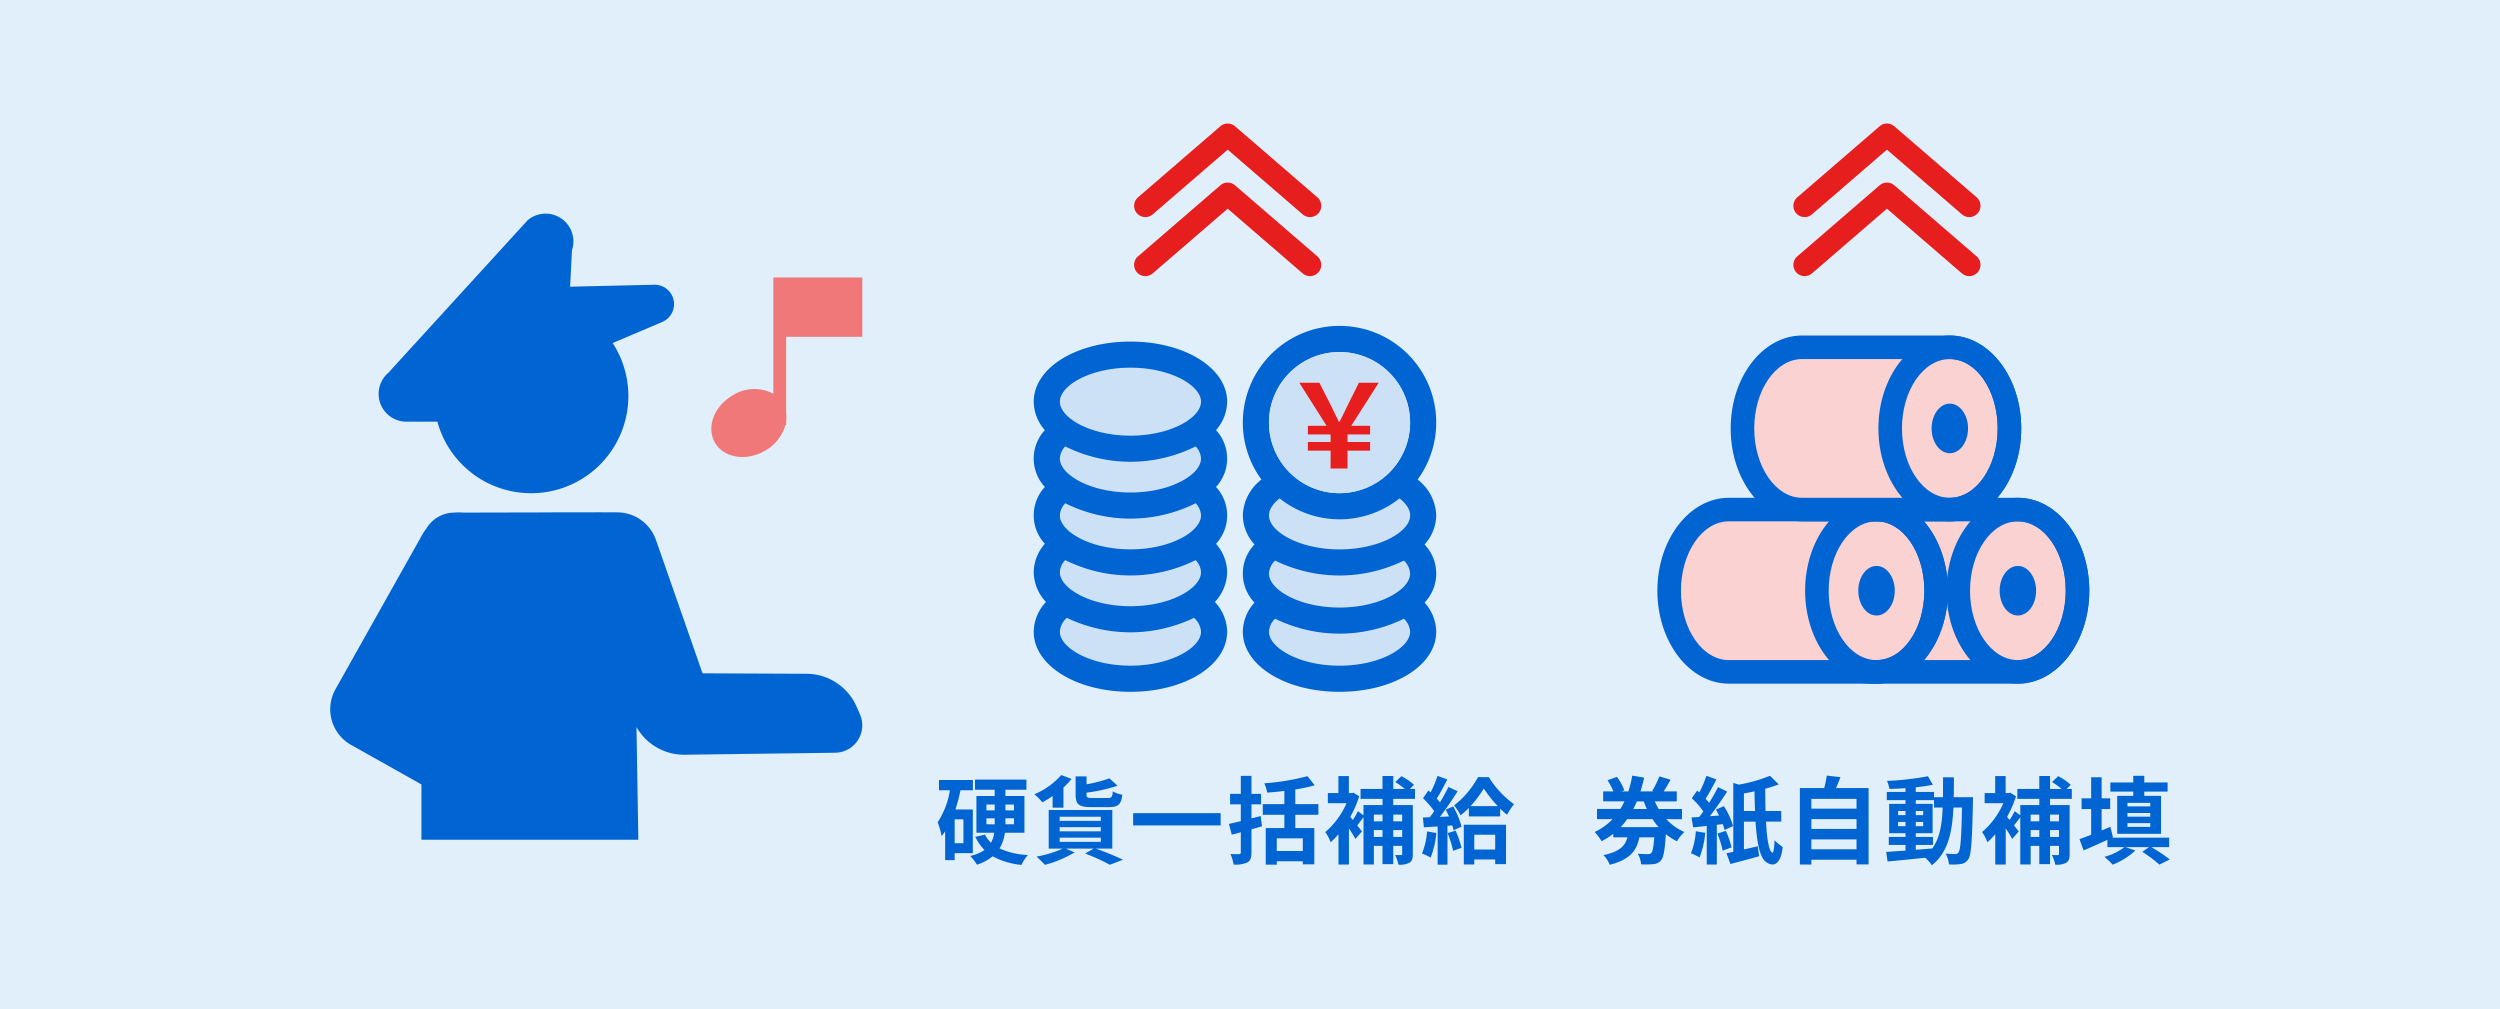 <svg xmlns="http://www.w3.org/2000/svg" xmlns:xlink="http://www.w3.org/1999/xlink" width="540" height="218" viewBox="0 0 540 218">
  <defs>
    <clipPath id="clip-path">
      <rect id="長方形_4693" data-name="長方形 4693" width="397.341" height="160.212" fill="none"/>
    </clipPath>
  </defs>
  <g id="jido-kenbaiki-ft2" transform="translate(-975 -2670)">
    <path id="アセット_1" data-name="アセット 1" d="M0,0H540V218H0Z" transform="translate(975 2670)" fill="#e0eff9"/>
    <g id="グループ_22775" data-name="グループ 22775" transform="translate(1046.329 2696.686)">
      <g id="グループ_22774" data-name="グループ 22774" clip-path="url(#clip-path)">
        <path id="パス_30033" data-name="パス 30033" d="M410.093,211.512a29.236,29.236,0,0,1-13.909-3.224,4.2,4.2,0,0,0-1.334,2.8c0,3.465,6.519,7.339,15.243,7.339s15.243-3.875,15.243-7.339a4.2,4.2,0,0,0-1.334-2.8,29.235,29.235,0,0,1-13.909,3.224" transform="translate(-192.085 -101.327)" fill="#cce0f6"/>
        <path id="パス_30034" data-name="パス 30034" d="M322.143,211.053a29.368,29.368,0,0,1-13.728-3.127,4.361,4.361,0,0,0-1.515,2.986c0,3.465,6.519,7.339,15.243,7.339s15.243-3.875,15.243-7.339a4.361,4.361,0,0,0-1.515-2.986,29.368,29.368,0,0,1-13.728,3.127" transform="translate(-149.299 -101.151)" fill="#cce0f6"/>
        <path id="パス_30035" data-name="パス 30035" d="M322.143,186.961a29.1,29.1,0,0,1-14.084-3.318,4.044,4.044,0,0,0-1.159,2.613c0,3.465,6.519,7.339,15.243,7.339s15.243-3.875,15.243-7.339a4.044,4.044,0,0,0-1.159-2.613,29.1,29.1,0,0,1-14.084,3.318" transform="translate(-149.299 -89.338)" fill="#cce0f6"/>
        <path id="パス_30036" data-name="パス 30036" d="M410.093,187.051a29.236,29.236,0,0,1-13.909-3.224,4.2,4.2,0,0,0-1.334,2.8c0,3.465,6.519,7.339,15.243,7.339s15.243-3.875,15.243-7.339a4.2,4.2,0,0,0-1.334-2.8,29.235,29.235,0,0,1-13.909,3.224" transform="translate(-192.085 -89.427)" fill="#cce0f6"/>
        <path id="パス_30037" data-name="パス 30037" d="M423.04,157.676a20.822,20.822,0,0,1-25.9,0c-1.463,1.146-2.3,2.433-2.3,3.668,0,3.465,6.519,7.339,15.243,7.339s15.243-3.875,15.243-7.339c0-1.236-.833-2.522-2.3-3.668" transform="translate(-192.085 -76.705)" fill="#cce0f6"/>
        <path id="パス_30038" data-name="パス 30038" d="M404.745,85.115A20.873,20.873,0,0,0,387.874,118.3a10.209,10.209,0,0,0-4.018,7.746,9.5,9.5,0,0,0,2.525,6.28,9.074,9.074,0,0,0,0,12.561,9.5,9.5,0,0,0-2.525,6.281c0,7.281,9.176,12.984,20.889,12.984s20.889-5.7,20.889-12.984a9.5,9.5,0,0,0-2.525-6.281,9.074,9.074,0,0,0,0-12.561,9.5,9.5,0,0,0,2.525-6.28,10.209,10.209,0,0,0-4.018-7.746,20.873,20.873,0,0,0-16.871-33.185m0,73.392c-8.724,0-15.243-3.875-15.243-7.339a4.2,4.2,0,0,1,1.334-2.8,31.615,31.615,0,0,0,27.818,0,4.2,4.2,0,0,1,1.334,2.8c0,3.464-6.519,7.339-15.243,7.339m0-12.561c-8.724,0-15.243-3.875-15.243-7.339a4.2,4.2,0,0,1,1.334-2.8,31.615,31.615,0,0,0,27.818,0,4.2,4.2,0,0,1,1.334,2.8c0,3.464-6.519,7.339-15.243,7.339m0-12.561c-8.724,0-15.243-3.875-15.243-7.339,0-1.236.833-2.523,2.3-3.669a20.821,20.821,0,0,0,25.9,0c1.463,1.146,2.3,2.433,2.3,3.669,0,3.464-6.519,7.339-15.243,7.339m0-12.138A15.243,15.243,0,1,1,419.988,106a15.26,15.26,0,0,1-15.243,15.243" transform="translate(-186.736 -41.406)" fill="#0064d2"/>
        <path id="パス_30039" data-name="パス 30039" d="M410.092,96.109a15.243,15.243,0,1,0,15.243,15.243,15.26,15.26,0,0,0-15.243-15.243m6.6,15.936v1.865h-4.87v1.631h4.87v1.864h-4.87v3.864h-3.667v-3.864h-4.906v-1.864h4.906V113.91h-4.906v-1.865H407.3l-5.9-9.31h4.342l2.294,4.514q.92,1.9,1.546,3.152l.38.773h.123q.686-1.3,1.41-2.834l.528-1.092,2.257-4.514h4.281l-5.937,9.31Z" transform="translate(-192.084 -46.755)" fill="#cce0f6"/>
        <path id="パス_30040" data-name="パス 30040" d="M322.143,163.05a29.1,29.1,0,0,1-14.084-3.318,4.044,4.044,0,0,0-1.159,2.613c0,3.465,6.519,7.339,15.243,7.339s15.243-3.875,15.243-7.339a4.044,4.044,0,0,0-1.159-2.613,29.1,29.1,0,0,1-14.084,3.318" transform="translate(-149.299 -77.706)" fill="#cce0f6"/>
        <path id="パス_30041" data-name="パス 30041" d="M322.143,139.138a29.1,29.1,0,0,1-14.084-3.318,4.044,4.044,0,0,0-1.159,2.613c0,3.465,6.519,7.339,15.243,7.339s15.243-3.875,15.243-7.339a4.044,4.044,0,0,0-1.159-2.613,29.1,29.1,0,0,1-14.084,3.318" transform="translate(-149.299 -66.073)" fill="#cce0f6"/>
        <path id="パス_30042" data-name="パス 30042" d="M322.143,102.705c-8.724,0-15.243,3.875-15.243,7.339s6.519,7.339,15.243,7.339,15.243-3.875,15.243-7.339-6.519-7.339-15.243-7.339" transform="translate(-149.299 -49.963)" fill="#cce0f6"/>
        <path id="パス_30043" data-name="パス 30043" d="M316.795,91.712c-11.713,0-20.889,5.7-20.889,12.984a9.445,9.445,0,0,0,2.406,6.14,9.036,9.036,0,0,0,0,12.279,9.037,9.037,0,0,0,0,12.279,9.445,9.445,0,0,0-2.406,6.14,9.559,9.559,0,0,0,2.654,6.422,9.561,9.561,0,0,0-2.654,6.422c0,7.281,9.176,12.984,20.889,12.984s20.889-5.7,20.889-12.984a9.561,9.561,0,0,0-2.654-6.422,9.559,9.559,0,0,0,2.654-6.422,9.445,9.445,0,0,0-2.406-6.14,9.037,9.037,0,0,0,0-12.279,9.036,9.036,0,0,0,0-12.279,9.445,9.445,0,0,0,2.406-6.14c0-7.281-9.176-12.984-20.889-12.984m0,70c-8.724,0-15.243-3.875-15.243-7.339a4.359,4.359,0,0,1,1.515-2.986,31.695,31.695,0,0,0,27.456,0,4.359,4.359,0,0,1,1.515,2.986c0,3.465-6.519,7.339-15.243,7.339m0-12.844c-8.724,0-15.243-3.875-15.243-7.339a4.043,4.043,0,0,1,1.159-2.612,31.553,31.553,0,0,0,28.169,0,4.043,4.043,0,0,1,1.159,2.612c0,3.465-6.519,7.339-15.243,7.339m0-12.279c-8.724,0-15.243-3.875-15.243-7.339a4.044,4.044,0,0,1,1.159-2.613,31.549,31.549,0,0,0,28.169,0,4.044,4.044,0,0,1,1.159,2.613c0,3.465-6.519,7.339-15.243,7.339m0-12.279c-8.724,0-15.243-3.875-15.243-7.339a4.044,4.044,0,0,1,1.159-2.612,31.549,31.549,0,0,0,28.169,0,4.044,4.044,0,0,1,1.159,2.612c0,3.465-6.519,7.339-15.243,7.339m0-12.279c-8.724,0-15.243-3.875-15.243-7.339s6.519-7.339,15.243-7.339,15.243,3.875,15.243,7.339-6.519,7.339-15.243,7.339" transform="translate(-143.951 -44.616)" fill="#0064d2"/>
        <path id="パス_30044" data-name="パス 30044" d="M420.486,109.013l-2.257,4.514-.527,1.092q-.724,1.534-1.411,2.834h-.123l-.38-.773q-.626-1.251-1.546-3.152l-2.293-4.514h-4.342l5.9,9.31h-4.048v1.865h4.906v1.631h-4.906v1.864h4.906v3.864h3.667v-3.864h4.87v-1.864h-4.87v-1.631h4.87v-1.865h-4.072l5.936-9.31Z" transform="translate(-198.29 -53.032)" fill="#e61e1e"/>
        <path id="パス_30045" data-name="パス 30045" d="M653.425,20.205a2.421,2.421,0,0,1-1.587-.591L635.646,5.641,619.453,19.615a2.43,2.43,0,0,1-3.176-3.68L634.058.59a2.431,2.431,0,0,1,3.176,0l17.78,15.345a2.431,2.431,0,0,1-1.589,4.27" transform="translate(-299.393)" fill="#e61e1e"/>
        <path id="パス_30046" data-name="パス 30046" d="M653.425,45.037a2.421,2.421,0,0,1-1.587-.591L635.646,30.473,619.453,44.447a2.43,2.43,0,0,1-3.176-3.68l17.78-15.344a2.43,2.43,0,0,1,3.176,0l17.78,15.344a2.431,2.431,0,0,1-1.589,4.27" transform="translate(-299.393 -12.08)" fill="#e61e1e"/>
        <path id="パス_30047" data-name="パス 30047" d="M376.125,20.205a2.42,2.42,0,0,1-1.587-.591L358.346,5.641,342.153,19.615a2.43,2.43,0,1,1-3.176-3.68L356.758.59a2.431,2.431,0,0,1,3.176,0l17.78,15.345a2.431,2.431,0,0,1-1.589,4.27" transform="translate(-164.494)" fill="#e61e1e"/>
        <path id="パス_30048" data-name="パス 30048" d="M376.125,45.037a2.42,2.42,0,0,1-1.587-.591L358.346,30.473,342.153,44.447a2.43,2.43,0,1,1-3.176-3.68l17.78-15.344a2.43,2.43,0,0,1,3.176,0l17.78,15.344a2.431,2.431,0,0,1-1.589,4.27" transform="translate(-164.494 -12.08)" fill="#e61e1e"/>
        <path id="パス_30049" data-name="パス 30049" d="M680.309,179.9c0-9.68-5.766-17.528-12.88-17.528H635.518c-7.113,0-12.88,7.847-12.88,17.528s5.766,17.528,12.88,17.528H667.43c7.113,0,12.88-7.847,12.88-17.528" transform="translate(-302.897 -78.99)" fill="#fad2d2"/>
        <path id="パス_30050" data-name="パス 30050" d="M665.02,197.562H633.108c-8.5,0-15.424-9-15.424-20.072s6.919-20.072,15.424-20.072H665.02c8.5,0,15.424,9,15.424,20.072s-6.92,20.072-15.424,20.072m-31.912-35.055c-5.7,0-10.335,6.722-10.335,14.983s4.636,14.983,10.335,14.983H665.02c5.7,0,10.335-6.722,10.335-14.983s-4.637-14.983-10.335-14.983Z" transform="translate(-300.488 -76.58)" fill="#0064d2"/>
        <path id="パス_30051" data-name="パス 30051" d="M706.134,196.787c-2.173,0-3.936-2.4-3.936-5.356s1.762-5.356,3.936-5.356,3.936,2.4,3.936,5.356-1.762,5.356-3.936,5.356" transform="translate(-341.601 -90.521)" fill="#0064d2"/>
        <path id="パス_30052" data-name="パス 30052" d="M695.25,197.562c-8.505,0-15.424-9-15.424-20.072s6.919-20.072,15.424-20.072,15.424,9,15.424,20.072-6.919,20.072-15.424,20.072m0-35.055c-5.7,0-10.335,6.722-10.335,14.983s4.636,14.983,10.335,14.983,10.335-6.722,10.335-14.983-4.636-14.983-10.335-14.983" transform="translate(-330.718 -76.58)" fill="#0064d2"/>
        <path id="パス_30053" data-name="パス 30053" d="M620.854,179.9c0-9.68-5.766-17.528-12.88-17.528H576.063c-7.113,0-12.88,7.847-12.88,17.528s5.766,17.528,12.88,17.528h31.912c7.113,0,12.88-7.847,12.88-17.528" transform="translate(-273.974 -78.99)" fill="#fad2d2"/>
        <path id="パス_30054" data-name="パス 30054" d="M605.564,197.562H573.652c-8.5,0-15.424-9-15.424-20.072s6.919-20.072,15.424-20.072h31.912c8.5,0,15.424,9,15.424,20.072s-6.92,20.072-15.424,20.072m-31.912-35.055c-5.7,0-10.335,6.722-10.335,14.983s4.636,14.983,10.335,14.983h31.912c5.7,0,10.335-6.722,10.335-14.983s-4.637-14.983-10.335-14.983Z" transform="translate(-271.564 -76.58)" fill="#0064d2"/>
        <path id="パス_30055" data-name="パス 30055" d="M646.679,196.787c-2.174,0-3.936-2.4-3.936-5.356s1.762-5.356,3.936-5.356,3.936,2.4,3.936,5.356-1.762,5.356-3.936,5.356" transform="translate(-312.678 -90.521)" fill="#0064d2"/>
        <path id="パス_30056" data-name="パス 30056" d="M635.794,197.562c-8.505,0-15.424-9-15.424-20.072s6.919-20.072,15.424-20.072,15.424,9,15.424,20.072-6.919,20.072-15.424,20.072m0-35.055c-5.7,0-10.335,6.722-10.335,14.983s4.636,14.983,10.335,14.983,10.335-6.722,10.335-14.983-4.636-14.983-10.335-14.983" transform="translate(-301.794 -76.58)" fill="#0064d2"/>
        <path id="パス_30057" data-name="パス 30057" d="M651.683,111.637c0-9.68-5.766-17.528-12.88-17.528H606.891c-7.114,0-12.88,7.847-12.88,17.528s5.766,17.528,12.88,17.528H638.8c7.114,0,12.88-7.847,12.88-17.528" transform="translate(-288.971 -45.782)" fill="#fad2d2"/>
        <path id="パス_30058" data-name="パス 30058" d="M636.393,129.3H604.481c-8.505,0-15.424-9-15.424-20.072s6.919-20.072,15.424-20.072h31.912c8.5,0,15.424,9,15.424,20.072S644.9,129.3,636.393,129.3M604.481,94.243c-5.7,0-10.335,6.722-10.335,14.983s4.636,14.983,10.335,14.983h31.912c5.7,0,10.335-6.722,10.335-14.983s-4.637-14.983-10.335-14.983Z" transform="translate(-286.561 -43.371)" fill="#0064d2"/>
        <path id="パス_30059" data-name="パス 30059" d="M677.507,128.523c-2.173,0-3.936-2.4-3.936-5.356s1.763-5.356,3.936-5.356,3.936,2.4,3.936,5.356-1.762,5.356-3.936,5.356" transform="translate(-327.675 -57.313)" fill="#0064d2"/>
        <path id="パス_30060" data-name="パス 30060" d="M666.623,129.3c-8.505,0-15.424-9-15.424-20.072s6.919-20.072,15.424-20.072,15.424,9,15.424,20.072S675.128,129.3,666.623,129.3m0-35.055c-5.7,0-10.335,6.722-10.335,14.983s4.636,14.983,10.335,14.983,10.335-6.722,10.335-14.983-4.636-14.983-10.335-14.983" transform="translate(-316.792 -43.371)" fill="#0064d2"/>
        <path id="パス_30061" data-name="パス 30061" d="M53.284,98.255A20.995,20.995,0,0,0,70.9,65.815l10.715-4.553a4.185,4.185,0,0,0-1.734-8.035l-18.178.422.416-7.9a6,6,0,0,0-9.6-6.435L22.459,72.236a6,6,0,0,0,3.9,10.568H33.04A20.962,20.962,0,0,0,53.284,98.255" transform="translate(-9.896 -18.409)" fill="#0064d2"/>
        <path id="パス_30062" data-name="パス 30062" d="M114.417,207.142l-.741-1.68A11.839,11.839,0,0,0,102.9,198.4l-22.481-.1L70.289,169.3a8.88,8.88,0,0,0-8.317-5.769H58.687c-.056,0-.111-.014-.168-.014l-6.042.014H48.091l-.022.01-13.151.03-6.175.014a8.81,8.81,0,0,0-1.862,0H26.82a7.1,7.1,0,0,0-6.093,3.5,8.73,8.73,0,0,0-.662.943L1.133,201.735A8.828,8.828,0,0,0,4.5,213.757L19.7,222.3v11.948H66.552l-.2-12.151-.2-12.192A11.819,11.819,0,0,0,76.4,215.886h.159l32.521-.433a5.92,5.92,0,0,0,5.337-8.309" transform="translate(0 -79.549)" fill="#0064d2"/>
        <path id="パス_30063" data-name="パス 30063" d="M192.91,77.553V64.744H173.693V89.869a8.708,8.708,0,0,0-8.745.309c-4.05,2.339-5.782,6.92-3.869,10.234s6.747,4.1,10.8,1.766a9.244,9.244,0,0,0,4.425-5.57h.158v-.836a6.391,6.391,0,0,0,0-1.729V77.553Z" transform="translate(-77.982 -31.496)" fill="#f07878"/>
        <path id="パス_30064" data-name="パス 30064" d="M547.324,283.677a11.208,11.208,0,0,0,3.9,2.773,8.558,8.558,0,0,0-1.6,2.012,13.293,13.293,0,0,1-2.4-1.54c-.226,3.491-.514,5.073-1.068,5.689a2.4,2.4,0,0,1-1.622.781,17.92,17.92,0,0,1-2.67.041,4.869,4.869,0,0,0-.719-2.28c.924.062,1.766.082,2.178.082a.948.948,0,0,0,.739-.225c.288-.288.493-1.254.657-3.41h-3.224c-.555,2.794-1.91,4.786-6.387,5.936a6.778,6.778,0,0,0-1.356-2.095c3.594-.761,4.7-2.054,5.176-3.841h-3.06v-.76a15.518,15.518,0,0,1-2.527,1.6,11.777,11.777,0,0,0-1.5-1.992,12.909,12.909,0,0,0,3.882-2.773h-3.368v-2.2H537.4a15.671,15.671,0,0,0,.883-1.643h-4.6V277.68h2.217a15.054,15.054,0,0,0-1.273-2.4l2.034-.74a12.884,12.884,0,0,1,1.6,2.9l-.657.247h1.519a24.246,24.246,0,0,0,.842-3.409l2.567.431c-.225,1.007-.493,2.012-.8,2.978h2.855l-.308-.1a21.214,21.214,0,0,0,1.541-3.143l2.423.719c-.493.9-1.047,1.807-1.5,2.526h2.834v2.156h-4.744a15.507,15.507,0,0,0,.842,1.643h5.032v2.2Zm-1.663,1.725a13.555,13.555,0,0,1-1.314-1.725h-5.483a14.19,14.19,0,0,1-1.4,1.725Zm-4.7-5.566c-.226.555-.493,1.109-.759,1.643h2.916c-.246-.534-.472-1.068-.677-1.643Z" transform="translate(-258.726 -133.426)" fill="#0064d2"/>
        <path id="パス_30065" data-name="パス 30065" d="M575.439,286.674a18.987,18.987,0,0,1-1.232,5.319,10.26,10.26,0,0,0-1.849-.9,15.411,15.411,0,0,0,1.048-4.765Zm2.505-1.745v8.585h-2.177v-8.339c-1.047.124-2.054.226-2.937.308l-.349-2.136c.493-.021,1.068-.062,1.663-.1.288-.37.6-.781.883-1.191a16.692,16.692,0,0,0-2.485-2.854l1.15-1.664c.164.124.308.267.472.411a25.129,25.129,0,0,0,1.54-3.594l2.157.781c-.74,1.417-1.6,3.019-2.341,4.169.288.308.534.616.76.883a35.041,35.041,0,0,0,1.91-3.389l1.992.965c-1.109,1.7-2.485,3.7-3.758,5.319l1.992-.144c-.205-.452-.452-.883-.678-1.274l1.726-.759a16.179,16.179,0,0,1,1.992,4.292l-1.848.863a11.487,11.487,0,0,0-.37-1.273Zm1.951,1.314a21.13,21.13,0,0,1,1.232,3.573l-1.931.7a20.471,20.471,0,0,0-1.129-3.676Zm8.667-1.992c.205,3.7.616,6.408,1.376,6.7.247.1.411-.986.472-2.67a13.056,13.056,0,0,0,1.766,1.458c-.37,3.553-1.869,4.375-3.348,3.389-1.6-.8-2.217-4.251-2.526-8.873H583.8v6c.965-.2,1.971-.452,2.978-.677l.308,2.136c-2.115.616-4.4,1.211-6.2,1.684l-.863-2.32q.678-.123,1.478-.309V275.891l1.211.37a33,33,0,0,0,6.7-1.91l1.91,1.848a28.672,28.672,0,0,1-2.917.945c0,1.643.021,3.286.062,4.806h3.389v2.3Zm-2.362-2.3q-.092-2.034-.123-4.251c-.76.185-1.541.328-2.28.452v3.8Z" transform="translate(-278.438 -133.465)" fill="#0064d2"/>
        <path id="パス_30066" data-name="パス 30066" d="M633.006,276.961v16.492H630.4v-1.006h-9.755v1.027h-2.485V276.961h5.258a23.337,23.337,0,0,0,.555-2.69l2.957.329c-.308.821-.636,1.622-.965,2.362Zm-12.363,4.456H630.4V279.3h-9.755Zm0,4.375H630.4v-2.116h-9.755Zm9.755,2.259h-9.755v2.136H630.4Z" transform="translate(-300.718 -133.426)" fill="#0064d2"/>
        <path id="パス_30067" data-name="パス 30067" d="M673.23,279.069s-.021.8-.021,1.089c-.185,8.4-.349,11.378-1.007,12.323a2.29,2.29,0,0,1-1.622,1.027,13.727,13.727,0,0,1-2.547.083,5.727,5.727,0,0,0-.719-2.342c.9.082,1.684.1,2.074.1a.747.747,0,0,0,.7-.349c.431-.555.636-3.06.76-9.694H669c-.267,5.5-1.211,9.735-4.662,12.466a8.006,8.006,0,0,0-1.438-1.623c-2.957.308-5.915.616-8.133.8l-.288-2.054c1.15-.082,2.588-.184,4.169-.287v-1.232h-3.615v-1.725h3.615v-.8h-3.533v-6.346h3.533v-.8H654.6v-1.766h4.046v-.822c-1.191.082-2.362.144-3.471.164a7.61,7.61,0,0,0-.534-1.725,63.535,63.535,0,0,0,8.852-1.007l1.068,1.828c-1.088.226-2.361.411-3.7.555v1.007h3.943v1.129h1.93c.021-1.355.021-2.773.021-4.292H669.1c0,1.5,0,2.937-.041,4.292Zm-16.183,3.882h1.6v-.9h-1.6Zm1.6,1.458h-1.6v.924h1.6Zm2.218,6.017c1.17-.082,2.382-.184,3.574-.287,1.6-2.218,2.095-5.155,2.238-8.831H664.81v-1.6h-3.943v.8H664.5v6.346h-3.635v.8h3.717v1.725h-3.717Zm1.6-8.379h-1.6v.9h1.6Zm-1.6,3.287h1.6v-.924h-1.6Z" transform="translate(-318.387 -133.562)" fill="#0064d2"/>
        <path id="パス_30068" data-name="パス 30068" d="M709.484,279.38v1.335h4.23v10.556c0,.965-.165,1.541-.76,1.91a4.521,4.521,0,0,1-2.341.411,7.963,7.963,0,0,0-.74-2.095c.534.021,1.088.021,1.273.021.205,0,.267-.062.267-.288v-1.7h-1.93v3.943h-2.321v-3.943h-1.869v4.005h-2.239V283.344c-.472.616-.945,1.252-1.356,1.766l1.027,1.294-1.417,1.623a25.7,25.7,0,0,0-1.4-2.26v7.784h-2.26V287a15.329,15.329,0,0,1-1.7,1.745,8.848,8.848,0,0,0-1.15-2.2,17.312,17.312,0,0,0,4.6-6.243h-4.046v-2.177h2.28v-3.676h2.259v3.676h.575l.431-.083,1.232.781a23.576,23.576,0,0,1-1.93,4.436l.554.678a14.354,14.354,0,0,0,1.089-1.91l1.211.9v-2.218h4.108V279.38h-4.744v-2.156h4.744v-2.793h2.321v2.793h2.505a16.5,16.5,0,0,0-2.074-1.478l1.335-1.274a12.786,12.786,0,0,1,2.711,1.869l-.883.883h1.109v2.156Zm-4.19,4.847h1.869v-1.458h-1.869Zm1.869,1.89h-1.869V287.6h1.869Zm2.321-1.89h1.93v-1.458h-1.93Zm1.93,1.89h-1.93V287.6h1.93Z" transform="translate(-338.002 -133.504)" fill="#0064d2"/>
        <path id="パス_30069" data-name="パス 30069" d="M751.285,289.754a35.09,35.09,0,0,1,3.984,2.67l-2.238,1.109a26.176,26.176,0,0,0-3.7-2.752l1.458-1.027h-5.073l2.115.739a15.758,15.758,0,0,1-4.888,3.06,17.76,17.76,0,0,0-1.787-1.7,12.24,12.24,0,0,0,4.313-2.095H741.8v-1.582c-1.787.822-3.615,1.643-5.134,2.3l-.9-2.444c.719-.246,1.581-.575,2.526-.944v-5.546h-2.074v-2.32h2.074v-4.56h2.259v4.56h1.849v2.32h-1.849v4.621c.636-.267,1.274-.534,1.89-.8l.554,2.259-.226.1h12.364v2.034Zm-3.9-11.994h-4.949v-1.972h4.949v-1.437h2.382v1.437H754.8v1.972h-5.032v.924h3.615v8.194h-9.468v-8.194h3.471Zm3.676,2.444H746.13v.76h4.929Zm0,2.177H746.13v.8h4.929Zm0,2.2H746.13v.8h4.929Z" transform="translate(-357.928 -133.465)" fill="#0064d2"/>
        <path id="パス_30070" data-name="パス 30070" d="M259.169,291.827v1.52h-2.054v-6.223c-.247.369-.493.7-.76,1.027a15.637,15.637,0,0,0-.862-2.978,17.561,17.561,0,0,0,2.649-6.921H255.78v-2.218h7.332v2.218h-2.69a35.15,35.15,0,0,1-1.089,4.148h3.758v9.427Zm1.89-7.292h-1.89v5.155h1.89Zm8.954,2.9a8.521,8.521,0,0,1-1.15,3.389A16.321,16.321,0,0,0,275,292.237a8.335,8.335,0,0,0-1.4,2.136,16.146,16.146,0,0,1-6.222-1.849,10.5,10.5,0,0,1-3.389,1.808,11.6,11.6,0,0,0-1.457-1.89,8.478,8.478,0,0,0,3.081-1.294,10.745,10.745,0,0,1-1.992-2.834l2.095-.472a7.283,7.283,0,0,0,1.294,1.746,5.8,5.8,0,0,0,.7-2.156h-3.841V279.5h3.943v-1.356h-4.252v-2.2h11.111v2.2h-4.539V279.5h4.108v7.927Zm-3.984-4.826h1.787v-1.273h-1.787Zm1.787,3V284.31h-1.787V285.6Zm2.32-3h1.849v-1.273h-1.849Zm1.849,1.7h-1.849V285.6h1.849Z" transform="translate(-124.291 -134.243)" fill="#0064d2"/>
        <path id="パス_30071" data-name="パス 30071" d="M300.116,278.569a23.866,23.866,0,0,1-2.218,1.356,12.532,12.532,0,0,0-1.725-1.745,15.732,15.732,0,0,0,5.812-4.149l2.218.842a14.648,14.648,0,0,1-1.746,1.849v4.354h-2.341Zm9.345,11.357c2.095.739,4.456,1.725,5.853,2.4l-2.834,1.089a40.537,40.537,0,0,0-5.34-2.423l1.849-1.068h-6l1.869.822a25.464,25.464,0,0,1-6.408,2.69,24.636,24.636,0,0,0-1.807-1.787,24.121,24.121,0,0,0,5.648-1.725h-3.019v-8.338h13.74v8.338Zm-7.825-6h8.893v-.883h-8.893Zm0,2.259h8.893V285.3h-8.893Zm0,2.28h8.893v-.9h-8.893Zm6.86-7.5c-2.731,0-3.409-.616-3.409-2.69v-3.943h2.362v1.7a28.09,28.09,0,0,0,4.929-1.294l1.766,1.6a35.634,35.634,0,0,1-6.7,1.5v.431c0,.616.185.719,1.294.719h3.307c.822,0,.985-.226,1.068-1.438a5.845,5.845,0,0,0,2.054.739c-.226,2.116-.924,2.67-2.9,2.67Z" transform="translate(-144.081 -133.309)" fill="#0064d2"/>
        <rect id="長方形_4692" data-name="長方形 4692" width="18.895" height="2.649" transform="translate(173.434 148.957)" fill="#0064d2"/>
        <path id="パス_30072" data-name="パス 30072" d="M385.161,285.276c-.739.225-1.52.431-2.28.657v4.95c0,1.211-.226,1.807-.883,2.2a6.062,6.062,0,0,1-2.978.452,9.611,9.611,0,0,0-.678-2.28c.781.041,1.581.041,1.849.041.267-.021.39-.1.39-.41V286.57l-1.951.514-.616-2.321c.739-.165,1.6-.37,2.567-.6v-3.635H378.26v-2.259h2.321v-3.882h2.3v3.882h2.074v2.259h-2.074v3.04c.678-.144,1.355-.329,1.992-.514Zm7.188-2.485v2.875h4.108v7.825h-2.485v-.657h-5.627v.739h-2.382v-7.907h4.025v-2.875h-4.662v-2.3h4.662v-2.855c-1.252.164-2.526.288-3.7.369a9.158,9.158,0,0,0-.637-2.012,50.591,50.591,0,0,0,9.324-1.54l1.561,1.971a35.365,35.365,0,0,1-4.189.9v3.163h4.99v2.3Zm1.622,5.094h-5.627v2.731h5.627Z" transform="translate(-183.894 -133.484)" fill="#0064d2"/>
        <path id="パス_30073" data-name="パス 30073" d="M433.218,279.38v1.335h4.23v10.556c0,.965-.164,1.541-.759,1.91a4.523,4.523,0,0,1-2.342.411,7.981,7.981,0,0,0-.739-2.095c.534.021,1.088.021,1.273.021.205,0,.267-.062.267-.288v-1.7h-1.93v3.943H430.9v-3.943h-1.869v4.005h-2.239V283.344c-.472.616-.944,1.252-1.355,1.766l1.027,1.294-1.417,1.623a25.691,25.691,0,0,0-1.4-2.26v7.784h-2.259V287a15.288,15.288,0,0,1-1.7,1.745,8.843,8.843,0,0,0-1.15-2.2,17.307,17.307,0,0,0,4.6-6.243h-4.046v-2.177h2.28v-3.676h2.258v3.676h.575l.431-.083,1.232.781a23.615,23.615,0,0,1-1.93,4.436l.554.678a14.349,14.349,0,0,0,1.089-1.91l1.211.9v-2.218H430.9V279.38h-4.744v-2.156H430.9v-2.793h2.321v2.793h2.505a16.527,16.527,0,0,0-2.074-1.478l1.334-1.274a12.79,12.79,0,0,1,2.711,1.869l-.883.883h1.109v2.156Zm-4.19,4.847H430.9v-1.458h-1.869Zm1.869,1.89h-1.869V287.6H430.9Zm2.321-1.89h1.93v-1.458h-1.93Zm1.93,1.89h-1.93V287.6h1.93Z" transform="translate(-203.606 -133.504)" fill="#0064d2"/>
        <path id="パス_30074" data-name="パス 30074" d="M462.314,286.734a18.97,18.97,0,0,1-1.232,5.3,12.077,12.077,0,0,0-1.869-.883,14.928,14.928,0,0,0,1.089-4.764ZM465.949,281a17.414,17.414,0,0,1,1.808,4.354l-1.725.78a9.861,9.861,0,0,0-.267-1.048l-1.047.082v8.4H462.6v-8.256l-2.978.184-.205-2.115,1.478-.062c.309-.39.637-.842.965-1.315a20.116,20.116,0,0,0-2.423-2.793l1.171-1.664c.144.124.308.268.472.411a25.988,25.988,0,0,0,1.5-3.574l2.116.781c-.74,1.4-1.561,3-2.3,4.128.246.288.493.555.7.822a37.124,37.124,0,0,0,1.828-3.327l1.992.924c-1.13,1.787-2.547,3.861-3.841,5.525l1.972-.082c-.226-.513-.472-1.027-.719-1.478Zm.534,5.216a22.758,22.758,0,0,1,1.274,3.7l-1.808.657a24.373,24.373,0,0,0-1.191-3.821Zm7.167-11.563a20.151,20.151,0,0,0,5.443,5.853,15.062,15.062,0,0,0-1.5,2.28,17.519,17.519,0,0,1-1.5-1.335v1.684h-6.757v-1.828a16.175,16.175,0,0,1-1.787,1.6,11.231,11.231,0,0,0-1.4-2.136,19.742,19.742,0,0,0,5.176-6.12Zm-5.4,10.29h9.118v8.5h-2.341v-1.006h-4.518v1.089H468.25Zm7.332-4.026a28.558,28.558,0,0,1-3.019-3.8,23.751,23.751,0,0,1-2.855,3.8Zm-5.073,9.385h4.518v-3.2h-4.518Z" transform="translate(-223.395 -133.484)" fill="#0064d2"/>
      </g>
    </g>
  </g>
</svg>

